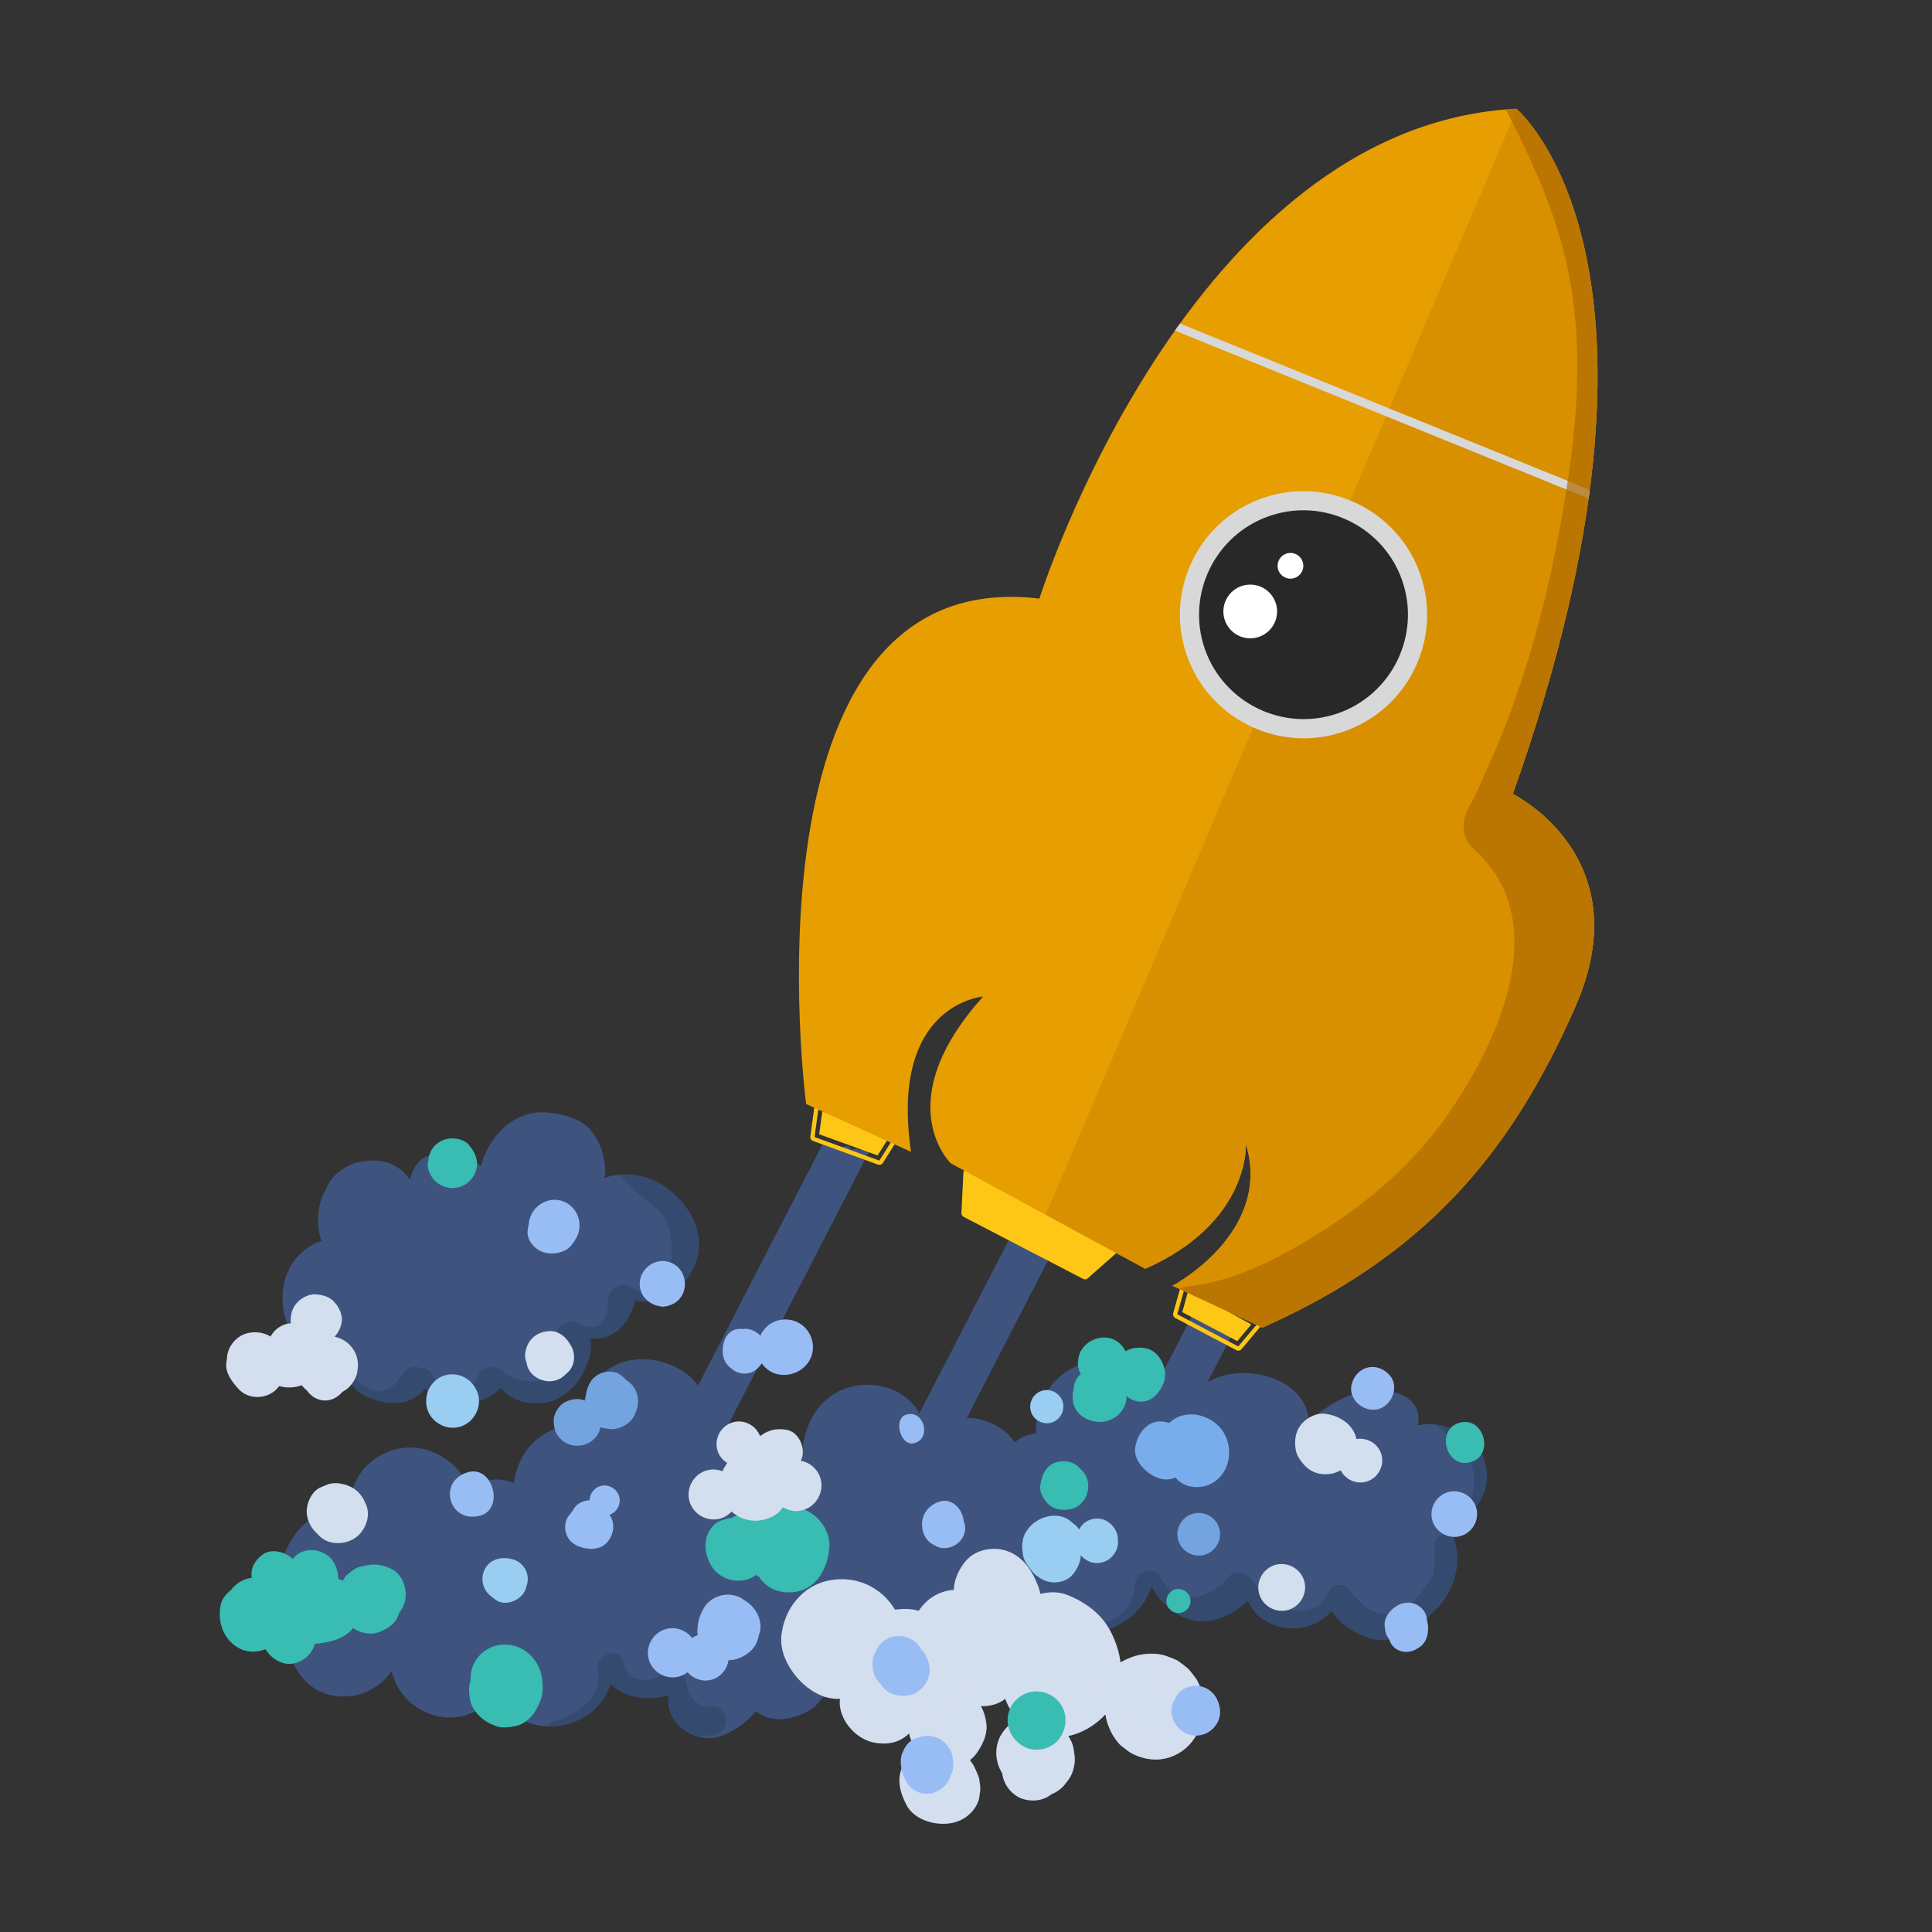 <svg xmlns="http://www.w3.org/2000/svg" xmlns:xlink="http://www.w3.org/1999/xlink" width="1280" height="1280" viewBox="0 0 1280 1280"><rect x="0" y="0" width="1280" height="1280" fill="#333333" stroke="none"/><g><g fill="#3E547F"><path d="M548.842 756.661l-143.597 278.239"/><path d="M546.357 755.373l4.967 2.563-143.56 278.259-4.967-2.563z"/></g><g fill="#3E547F"><path d="M573.331 761.7l-143.597 278.239"/><path d="M570.847 760.412l4.967 2.563-143.56 278.259-4.967-2.563z"/></g><g fill="#3E547F"><path d="M674.535 815.71l-95.878 185.775"/><path d="M672.059 814.424l4.967 2.563-95.853 185.789-4.967-2.563z"/></g><g fill="#3E547F"><path d="M695.064 827.592l-96.457 186.898"/><path d="M692.588 826.306l4.967 2.563-96.431 186.91-4.967-2.563z"/></g><g fill="#3E547F"><path d="M793.385 870.798l-55.466 107.473"/><path d="M790.916 869.514l4.967 2.563-55.453 107.483-4.967-2.563z"/></g><g fill="#3E547F"><path d="M813.914 882.68l-55.466 107.473"/><path d="M811.446 881.396l4.967 2.563-55.453 107.483-4.967-2.563z"/></g><defs><path id="a" d="M228.688 906.574c1.497 8.699 7.236 16.707 17.253 19.959.417.135.853.182 1.275.299 6.029 2.508 13.009 3.171 19.72 2.073 5.93-.969 10.823-4.396 14.737-8.833 2.944 3.585 6.931 6.379 11.703 7.782 2.323.683 4.708 1.031 7.109 1.128 11.358 2.294 24.236-1.389 31.323-9.695 3.878 4.936 9.386 8.521 16.353 9.651 5.807.942 9.148 1.057 15.012-.06 5.848-1.114 9.504-3.972 14.003-7.503 6.17-4.843 9.51-11.858 12.261-18.965 1.952-5.042 2.392-10.44 1.726-15.72 2.612.265 5.279.181 7.744-.302 11.061-2.165 16.83-11.071 20.816-20.723.56-1.355.94-2.726 1.26-4.101 1.319.27 2.626.504 3.887.668 12.483 1.623 23.254-5.953 30.433-15.428 16.331-21.557 5.132-46.614-14.672-60.519-11.974-8.407-27.425-10.418-40.163-5.907.502-2.282.686-4.585.471-6.809-.898-9.325-3.256-16.76-9.119-24.215-6.366-8.098-17.579-10.853-27.245-12.09-20.497-2.622-36.175 10.564-43.663 28.438-.918 2.19-1.631 4.569-2.242 7.014-.561-.375-1.036-.818-1.623-1.171-4.334-2.604-9.416-4.285-14.577-4.875-2.397-.901-4.863-1.62-7.441-1.962-13.936-1.846-20.96 6.017-23.292 16.672-.711-.867-1.439-1.712-2.224-2.494-6.392-7.664-16.025-10.926-25.781-9.839-7.527.381-15.054 3.248-21.259 9.094-2.81 2.648-4.961 6-6.516 9.668-5.89 10.304-6.684 23.519-2.959 34.339-1.947.614-3.737 1.346-5.269 2.172-16.051 8.666-22.564 25.572-20.034 43.012 2.006 13.83 11.855 26.499 23.307 34.017 5.235 3.436 11.442 5.002 17.686 5.225z"/></defs><use xlink:href="#a" overflow="visible" fill="#3E547F"/><clipPath id="b"><use xlink:href="#a" overflow="visible"/></clipPath><path opacity=".5" clip-path="url(#b)" fill="#2B4060" d="M466.032 801.134c-9.435-16.42-27.238-23.674-37.014-39.263-8.436-13.452-29.914-.938-21.301 12.473 7.303 11.371 17.275 18.353 27.646 26.717 16.652 13.43 12.261 68.149-16.937 51.78-8.53-4.781-17.45 3.025-15.701 12.02-1.074 11.996-6.577 16.465-16.506 13.406-9.096-7.624-21.873 1.86-16.393 12.714 12.125 24.014-22.996 30.917-36.503 17.413-5.556-5.555-14.921-2.734-17.121 4.567-9.556 14.824-19.376 14.408-29.462-1.246-1.168-3.663-4.633-5.379-7.961-5.368-3.537-1.549-8.315-.838-11.093 2.931-3.562 4.831-7.195 10.551-13.549 11.932-7.122 1.548-13.888-2.507-18.364-7.679-1.559-1.803-4.476-.733-5.243 1.195-2.884-2.421-7.487.428-5.499 4.317 10.742 21.001 45.68 29.458 57.938 13.388 13.863 12.568 34.677 13.41 46.59-1.742 27.357 14.321 64.577-1.775 63.984-30.757 12.846-1.173 24.265-10.616 28.542-23.51 21.417 3.396 37.688-13.564 46.239-35.71 4.545-11.767 4.042-28.553-2.292-39.578z"/><defs><path id="c" d="M967.556 949.776c-8.325-5.609-18.515-7.474-28.222-5.49 2.564-11.968-4.688-20.009-19.891-22.885-18.832-3.563-38.084 7.907-52.207 20.185-1.884-30.124-46.611-40.465-69.912-24.249.76-1.675 1.461-3.378 2.108-5.108 6.074-8.192 10.963-17.065 13.8-27.157.91-3.235-3.346-4.614-5.115-2.141l-.461.624.214-1.601c.276-2.015-2.603-3.657-4.209-2.436l-.342.251c-.574-.959-1.665-1.557-2.822-1.361l.573-1.078c1.476-3.003-2.536-5.586-4.451-3.277-1.066-.268-2.293.03-3.088 1.196-.345.505-.632 1.031-.968 1.538l-.374-.216c-1.966-1.138-4.976.769-4.101 3.14.321.868.667 1.725 1.007 2.585-.719 1.199-1.432 2.418-2.116 3.638-7.153 6.836-11.906 18.839-16.613 25.39-1.382 1.924.61 4.188 2.562 4.214-2.348 3.007-4.604 6.088-6.68 9.262-5.762-11.729-15.374-20.748-28.949-22.771-29.937-4.462-52.152 20.341-50.865 47.645-5.333.449-10.264 2.619-14.055 5.937-1.613-2.409-3.56-4.706-6.107-6.769-9.168-7.427-19.456-10.319-29.047-9.187 10.883-19.553 20.586-39.763 28.92-60.539 2.248-4.264 4.539-8.504 6.597-12.879.066-.14.067-.285.108-.427 5.453-8.034 10.486-16.315 14.128-25.484l.047-.08-.01-.005.286-.655c.185-.478.18-.911.101-1.317l.042-.065c.287-.475.374-.932.385-1.371 1.215-1.807 2.435-3.612 3.576-5.472 1.067-1.742-.782-3.152-2.276-3.686l-.926.069-.141-.528c7.036-1.548 3.969-5.873.5-5.72-.768.034-1.119.063-1.863.258 1.283-2.263-1.61-4.864-3.771-3.577-.951.566-1.872.934-2.892 1.333-.213-2.227-2.815-4.145-4.552-1.948-2.784 3.518-5.471 6.91-7.251 11.066-.372.871-.26 1.755.083 2.506-1.605 2.843-3.188 5.69-4.886 8.454-1.89 2.684-3.76 5.379-5.497 8.182-.846 1.366-.411 2.568.489 3.299-3.187 5.01-6.343 10.039-9.007 15.368-.417.835-.311 1.717.048 2.477l-.227.463c-.275.628-.298 1.262-.177 1.848-.298.52-.573 1.061-.875 1.577-5.371 6.593-9.929 13.804-14.612 21.006-.583.896-.463 1.845-.011 2.628-.929 1.631-1.949 3.188-2.81 4.875-.179.35-.262.71-.281 1.067-.945 1.934-1.861 3.879-2.782 5.82-.26.214-.486.496-.658.855-5.129 10.753-11.296 20.912-15.95 31.86-6.652-19.177-30.326-27.781-49.668-21.416-20.733 6.821-29.946 26.839-30.167 47.456-.022 2.042.073 4.11.248 6.183-2.223.067-4.399.401-6.533.902-.537-1.683-1.118-3.323-1.759-4.831-8.318-19.555-30.13-24.773-48.449-18.609l.42-.92c3.986-7.162 7.606-14.488 11.01-21.919 3.614-6.524 7.204-13.061 10.623-19.69.822-.222 1.565-.76 1.912-1.782l2.16-6.363c.171-.504.133-.964.018-1.395l.785-1.127c.717-1.065.452-2.194-.231-3.023 10.887-17.119 19.333-35.614 29.7-53.06.634-1.066 1.288-2.116 1.934-3.172 10.698-13.603 19.331-28.787 23.063-45.549.12-.537.062-1.005-.066-1.437 4.257-6.735 8.067-13.687 10.328-21.553.077-.269.045-.505.043-.75l.358.044c2.101.049 2.992-1.749 2.642-3.338 1.045-1.684.359-4.399-2.175-4.294-1.195.049-2.366.245-3.504.36-.04-2.192-3.176-3.085-4.867-1.693l-.191.178c-.613-.19-1.192-.46-1.824-.605-.718-.164-1.404-.009-1.99.315l-.275.047c-.386-2.166-3.813-2.932-5.218-.807-.83 1.255-1.584 2.554-2.373 3.833-.795.091-1.565.446-2.068 1.21-2.611 3.961-4.475 7.885-6.285 12.183l-.076.122.018.008-.294.652c-.634 1.529.203 2.665 1.409 3.133-.451.321-.772.789-.957 1.315-.553.186-1.068.497-1.434 1.015-2.145 3.038-3.96 6.16-5.648 9.327-.468.218-.898.567-1.194 1.178-4.51 9.321-8.76 18.739-13.802 27.792-.504.905-.438 1.757-.081 2.462-.687 1.089-1.376 2.176-2.08 3.254-.327.221-.653.46-.899.886l-2.439 4.215-1.96 2.933c-.421.217-.818.525-1.121 1.076-.591 1.073-1.146 2.164-1.722 3.245-3.426 5.218-6.732 10.509-9.501 16.143-.584 1.19-.187 2.463.597 3.32-.183.163-.373.299-.537.522-3.663 4.994-7.154 10.019-10.382 15.307-1.057 1.731.076 3.489 1.618 4.007-3.48 7.129-7.084 14.095-11.399 20.784-.531.892-.475 1.723-.14 2.417-.426-.054-.86.015-1.286.168-.869-.025-1.752.324-2.355 1.317-3.324 5.478-6.427 11.076-9.514 16.683-11.5-18.329-41.677-25.094-59.763-12.829-12.489 8.47-18.917 22.098-20.537 36.518-16.423.861-32.26 9.768-38.891 25.541-1.771 4.214-3.054 8.86-3.853 13.684-11.907-5.115-26.871-1.476-31.914 9.294 1.115-5.093.41-10.8-2.608-14.872-10.945-14.771-30.404-22.162-48.113-15.363-16.943 6.504-24.843 20.289-26.429 35.673-10.235.529-21.049 5.04-28.778 11.65-17.629 15.079-24.056 46.574-15.592 69.447 1.681 12.041 5.825 23.916 13.515 33.297 15.559 18.978 46.059 15.162 58.835-4.514 3.259 12.601 11.515 23.405 25.961 28.602 16.877 6.071 32.18-.809 44.04-12.358 8.992 15.446 26.56 24.265 46.614 18.863 15.139-4.078 24.314-14.181 28.562-26.457 10.125 9.506 25.4 11.461 38.402 7.314-.127.978-.223 1.933-.253 2.822-.598 17.879 20.005 30.172 36.017 23.947 8.637-3.358 16.136-8.952 21.951-15.977 1.972 1.312 4.162 2.464 6.592 3.477 8.978 3.738 19.827.731 27.951-3.513 3.754-1.961 6.996-5.27 9.609-9.098.992.166 2.043-.179 2.682-1.336 3-5.441 4.364-12.394 4.205-19.466.535-8.01-.809-15.452-4.404-23.169-2.799-6.006-7.256-10.165-12.42-12.754.436-.993.822-2.002 1.183-3.018 7.574-1.508 13.975-5.277 19.101-10.324.766 6.497 2.763 12.905 5.503 18.167 9.799 18.825 33.928 20.259 50.834 11.823 7.874-3.929 13.744-11.32 17.403-19.867 3.337.409 6.806.151 10.364-1.145 7.44-2.711 13.928-7.419 17.41-14.778 1.41-2.98 2.912-6.591 3.715-10.171 3.637-.494 7.222-1.39 10.646-2.535-.551 16.901 7.083 32.432 21.579 41.593 18.375 11.612 42.969 5.235 58.379-8.214 5.434-4.743 9.471-11.25 11.945-18.343 4.2 7.758 10.548 14.478 17.451 18.445 16.158 9.288 34.046 3.003 46.416-9.401.148.354.251.734.406 1.083 8.059 18.108 33.716 22.72 48.924 11.363 2.241-1.673 4.266-3.417 6.113-5.255 5.06 7.499 12.894 13.151 21.653 16.715 17.094 6.956 33.385-1.768 44.006-14.755 1.601-1.322 3.152-2.754 4.636-4.328 12.532-13.289 17.293-35.049 8.291-50.983 2.496-1.519 4.965-3.212 7.447-5.209 2.734-2.2 5.09-4.84 7.078-7.754 7.939-8.247 11.943-19.294 8.478-32.205-2.572-9.577-8.678-15.692-16.288-19.123zm-553.293 69.086l-.061.179c-.879 1.525-1.745 2.936-2.598 4.329-.47.125-.935.263-1.399.413-.032-.339-.042-.676-.084-1.016.099-1.351.061-2.695-.047-4.033 2.691-1.185 5.084-2.954 7.176-5.144-1 1.756-1.976 3.522-2.987 5.272zm27.067-2.336c1.15-2.803 2.363-5.57 3.581-8.336.438 1.577.971 3.115 1.579 4.632-1.817 1.096-3.557 2.301-5.16 3.704z"/></defs><use xlink:href="#c" overflow="visible" fill="#3E547F"/><clipPath id="d"><use xlink:href="#c" overflow="visible"/></clipPath><g opacity=".5" clip-path="url(#d)" fill="#2B4060"><path d="M966.796 927.397c-10.728-6.985-23.619 9.573-13.686 17.894 10.344 8.666 19.397 16.695 23.194 30.001 1.692 13.741-2.887 27.655-16.239 35.254-2.393 1.362-3.186 3.632-3.009 5.986-3.982.782-7.23 3.788-6.76 9.116.527 5.951.282 11.838-.634 17.354-12.888 22.341-33.492 40.467-54.906 10.951-3.165-4.362-11.34-6.14-14.045.036-8.216 18.757-26.74 14.513-41.276 6.343-3.772-4.493-7.241-9.237-10.377-13.826-3.19-4.667-10.785-6.93-14.968-1.891-7.976 9.606-20.492 15.809-31.589 13.651-5.253-2.21-9.623-6.617-13.333-13.079-4.743-8.259-16.813-4.319-17.3 4.615-.72 13.212-7.908 20.976-20.023 25.775-1.979.784-2.422 3.799-.017 4.427 11.976 3.127 22.378-3.697 29.742-12.97 10.441 11.781 25.868 19.399 40.852 14.315 7.582-.322 14.848-3.183 20.405-9.172.993.838 2.03 1.642 3.089 2.423 15.286 18.184 35.703 32.419 60.356 26.751 12.89-2.964 8.432-20.426-3.211-20.812 1.142-.745 2.257-1.552 3.333-2.445 16.898 21.141 42.032 28.837 66.242 12.682 13.328-8.894 20.425-21.793 22.68-35.803 6.15-10.873 9.559-22.899 8.29-33.74-.445-3.802-2.324-6.798-4.829-8.797 2.846-3.226 5.145-6.927 6.977-10.879 4.116-6.886 7.003-14.489 7.988-23.534 2.237-20.535-10.441-39.879-26.946-50.626zM793.472 1097.278c-7.805-7.426-18.398 1.949-14.206 11.018 7.474 16.167 8.515 27.507-9.209 36.57-14.483 7.406-32.638 2.789-36.511-13.848-1.638-7.036-11.295-6.292-13.361-.051-4.018 12.141-15.552 10.895-24.602 8.244-.566-.166-.859.518-.529.914 8.713 10.472 20.799 12.867 29.551 6.905 24.657 47.329 114.119-6.693 68.867-49.752zM663.159 1118.563c-2.986-1.963-5.679-2.298-9.165-1.578-1.214.251-3.488 1.214-4.152.692-7.428-5.835-16.529 3.074-10.368 10.458 1.454 1.745 3.012 3.6 2.922 5.955.052-1.362-1.023-.196-2.499.126-5.557 1.209-11.799-1.198-15.794-4.893-.863-.798-1.978.205-1.54 1.195 3.895 8.822 13.18 16.162 23.288 13.99 6.988-1.502 9.644-6.119 9.741-11.408 2.592-.336 5.169-1.069 7.599-2.267 5.087-2.51 4.105-9.55-.032-12.27zM472.063 1130.468c-11.687.609-15.433-6.278-17.485-16.341-1.153-5.655-8.968-9.112-13.806-5.68-8.758 6.213-25.07 7.463-27.472-6.453-1.613-11.38-19.087-6.728-17.325 4.622 4.02 18.747-15.269 30.016-30.723 34.416-2.376.676-2.68 4.533-.019 5.059 19.165 3.79 36.451-4.818 44.202-19.775 8.732 5.165 20.21 6.255 30.371 3.251 5.984 13.981 17.496 23.871 34.601 19.367 10.079-2.654 8.414-19.027-2.344-18.466z"/></g><path fill="#98BDF4" d="M375.656 797.142c-10.959-6.343-24.328 1.509-25.294 13.662-.322 1.431-.587 2.899-.792 4.445-.859 6.472 5.116 13.028 10.997 14.551 5.138 1.33 9.199.726 14.072-1.536 2.388-1.108 4.834-4.102 6.11-6.269l.238-.566c5.519-7.8 3.132-19.388-5.331-24.287z"/><path fill="#D3DEEF" d="M233.225 985.514c-1.513-.83-3.922-1.929-5.909-2.207-3.25-.881-6.503-.892-9.762-.034-1.752.702-3.494 1.43-5.224 2.184-5.698 2.473-9.097 9.951-9.142 15.794-.04 5.191 2.652 11.161 6.954 14.784.337.41.672.829 1.018 1.186 5.97 6.158 15.418 6.441 22.642 2.635 7.319-3.856 12.132-14.308 8.979-22.332-2.015-5.128-4.585-9.285-9.556-12.01z"/><g fill="#39BCB2"><path d="M340.318 1090.276c-9.891-2.457-20.363 1.521-25.543 10.47-2.177 3.762-3.173 8.082-2.976 12.38-1.435 4.098-1.17 8.684-.403 12.856 1.005 5.462 4.375 9.569 8.485 12.914 2.979 2.239 4.188 2.911 8.589 4.649 3.877 1.532 8.726.859 12.636.113 9.053-1.728 14.361-9.795 17.235-17.742 1.858-5.136 1.307-11.391.231-16.581-1.864-9.004-9.39-16.857-18.254-19.059zM319.981 1138.981l-.099-.084c-.51-.383-1.058-.799-1.698-1.288l1.797 1.372zM319.981 1138.981c.69.558 1.394 1.1 2.118 1.617l-2.118-1.617z"/></g><path fill="#39BCB2" d="M522.192 997.994c-7.932.225-14.768 3.566-19.798 8.727-.435-.3-.82-.642-1.291-.909-5.208-2.96-11.643-3.009-16.872-.052-2.606.245-5.163 1.041-7.65 2.112-4.442 1.914-7.864 7.321-8.745 11.978-1.154 6.102.139 11.336 3.012 16.782 5.404 10.245 19.815 13.915 29.398 7.322.244-.168.454-.382.694-.558.646.498 1.32.947 2.024 1.361 4.361 7.107 12.57 10.704 21.272 10.207 15.933-.909 23.885-14.714 25.196-29.189 1.367-15.087-12.664-28.194-27.24-27.781zM718.955 976.934c-.952-1.627-2.219-3.035-3.674-4.207-.19-.214-.319-.443-.53-.652-3.75-3.711-8.546-4.514-13.552-3.606-8.035 1.457-11.119 8.982-12.016 16.007-.529 4.135 2.154 8.632 4.752 11.451 3.969 4.305 10.225 5.096 15.619 3.858 9.898-2.274 14.363-14.364 9.401-22.851zM778.698 1053.003c-4.214 1.124-6.792 5.578-5.667 9.792 1.124 4.214 5.578 6.792 9.792 5.668 4.214-1.124 6.792-5.578 5.668-9.792-1.124-4.214-5.578-6.792-9.793-5.668z"/><path fill="#D3DEEF" d="M845.16 1036.712c-8.178 2.182-13.182 10.827-11 19.005s10.827 13.182 19.005 11c8.178-2.182 13.182-10.827 11-19.005-2.182-8.178-10.827-13.182-19.005-11z"/><path fill="#98BDF4" d="M908.684 918.888l.608 2.279-.608-2.279zM919.437 909.848l-.457-.396c-8.069-6.993-19.445-3.958-22.958 6.125l-.199.571c-3.605 10.347 7.46 20.049 17.296 17.425 9.836-2.624 14.598-16.549 6.318-23.725zM959.599 988.507c-7.971 2.126-12.849 10.553-10.722 18.524 2.127 7.971 10.553 12.848 18.524 10.722 7.971-2.126 12.848-10.553 10.722-18.524-2.127-7.972-10.553-12.849-18.524-10.722zM942 1068.944l-.457-.396c-7.838-6.794-18.888-3.846-22.301 5.949l-.199.571c-3.505 10.06 7.253 19.492 16.815 16.941 9.562-2.55 14.192-16.088 6.142-23.065zM749.067 897.663c-6.954 1.855-4.827 9.831 2.128 7.976 2.318-.618.191-8.595-2.128-7.976z"/><path fill="#99CEF2" d="M314.954 919.629l-.35-.576c-4.004-6.594-11.86-9.979-19.388-7.97-7.528 2.008-12.654 8.857-12.841 16.568l-.017.674c-.279 11.409 11.154 19.942 22.006 17.047 10.851-2.895 16.515-15.989 10.59-25.743z"/><path fill="#D3DEEF" d="M530.628 967.742c.311-.683.595-1.382.797-2.112 1.988-7.207-2.406-17.062-10.446-18.366-5.261-.853-9.292-.422-13.956 1.97-1.142.586-2.317 1.387-3.442 2.278-2.641-7.057-10.377-11.245-17.783-9.27-7.868 2.099-12.682 10.416-10.583 18.284 1.006 3.772 3.463 6.812 6.594 8.755-1.277 1.763-2.323 3.566-3.182 5.448-3.16-1.226-6.687-1.55-10.152-.625-8.729 2.329-14.07 11.555-11.741 20.284 2.329 8.729 11.556 14.069 20.285 11.74 3.037-.81 5.627-2.492 7.663-4.661 4.273 3.772 9.797 6.011 15.515 6.055 5.829.045 13.277-2.313 17.088-7.04l.169-.209c.447-.554.813-1.11 1.228-1.663 3.812 2.302 8.491 3.16 13.052 1.943 8.903-2.375 14.35-11.786 11.975-20.689-1.694-6.342-6.975-10.866-13.081-12.122z"/><path fill="#98BDF4" d="M310.397 975.293c-20.863 5.566-13.163 34.432 7.701 28.866 16.227-4.329 8.527-33.195-7.701-28.866z"/><path fill="#39BCB2" d="M311.236 759.234l-.324-.41c-3.396-4.285-10.504-5.44-15.468-4.116-2.802.757-5.227 2.161-7.276 4.213-3.22 3.254-4.092 6.826-4.662 11.189l-.076.575c-.535 4.09 2.035 8.956 4.829 11.722 4.087 4.045 10.134 5.659 15.693 4.176s9.999-5.895 11.527-11.438c1.695-6.137-.501-11.189-4.243-15.911z"/><path fill="#78ACEA" d="M810.911 949.392c-7.102-12.146-25.495-17.07-36.174-6.671-1.384-.397-2.832-.698-4.338-.883-10.435-1.276-17.178 8.611-18.328 17.479-1.179 9.088 8.401 17.977 16.344 20.24 3.853 1.097 7.06.677 10.534-.624.184.232.326.497.518.722 5.834 6.818 17.223 7.041 24.367 2.585 10.928-6.815 13.395-22.045 7.077-32.848z"/><path fill="#98BDF4" d="M779.64 956.416l.144.54-.144-.54zM493.865 1060.612c-2.084-1.615-4.439-2.836-6.736-3.47-7.933-2.188-17.064 1.322-21.071 8.637-1.642 2.996-2.971 6.056-3.514 9.414-.462 2.85-.651 5.509-.341 8.109-1.324.481-2.57 1.099-3.692 1.886-3.911-5.075-10.675-7.666-17.17-5.933-8.592 2.292-13.85 11.375-11.557 19.968 2.292 8.592 11.375 13.85 19.968 11.557 2.154-.575 4.098-1.577 5.767-2.891 3.785 4.388 9.882 6.583 15.774 5.011 6.167-1.645 10.519-6.966 11.356-12.991 5.601.043 10.758-2.483 14.802-6.222 3.346-3.094 4.71-6.962 5.454-11.091l-.089.639.104-.284c3.074-8.467-1.75-17.763-9.055-22.339z"/><path fill="#D3DEEF" d="M898.661 953.423c-.065-.311-.103-.636-.182-.937-2.489-9.543-12.08-15.052-21.26-15.88-4.909-.443-10.474 2.266-13.845 5.673-5.005 5.057-6.072 11.586-4.905 18.332.654 3.782 3.104 7.122 5.555 9.92 4.89 5.582 12.258 7.276 19.298 5.563 1.354-.329 2.594-.831 3.759-1.432.449-.158.798-.319 1.172-.478 3.038 5.969 10.051 9.314 16.735 7.531 7.661-2.044 12.348-10.142 10.304-17.802-1.94-7.27-9.333-11.789-16.631-10.49z"/><path fill="#39BCB2" d="M967.144 942.554c-16.227 4.329-9.236 30.536 6.992 26.208 16.226-4.33 9.235-30.537-6.992-26.208z"/><path fill="#98BDF4" d="M529.5 876.606c-5.642-3.266-12.763-3.251-18.395.042-5.444 3.184-8.988 9.38-9.045 15.68-.102.564-.188 1.12-.249 1.656-.668 5.811 3.647 11.54 8.284 14.442 4.34 2.717 10.129 3.098 14.961 1.662 6.23-1.852 11.166-6.471 12.917-12.816 2.184-7.922-1.37-16.555-8.473-20.666zM442.887 836.005c-11.037-3.045-21.518 7.396-18.573 18.435 1.18 4.423 4.09 7.42 7.863 9.398-.087-.006-.096.029.12.182v-.11l.392.166c.723.354 1.42.742 2.201 1.023.552.199-.006-.102-.76-.46 1.296.46 2.657.818 4.133 1.013 2.41.319 6.225-.896 8.249-2.079 11.288-6.602 8.961-24.095-3.625-27.568zM600.678 937.137c-9.273 2.474-4.206 21.465 5.066 18.991 11.591-3.092 6.524-22.083-5.066-18.991z"/><path fill="#99CEF2" d="M690.69 921.306c-5.797 1.547-9.344 7.675-7.798 13.472 1.547 5.797 7.675 9.344 13.472 7.798 5.798-1.547 9.344-7.675 7.798-13.472-1.547-5.798-7.675-9.345-13.472-7.798z"/><path fill="#D3DEEF" d="M378.583 892.05c-2.934-5.54-7.957-10.576-14.841-10.161-9.083.548-15.088 6.608-15.86 15.599-.165 1.918.435 3.443.714 5.185l-.54-4.225c.285 2.423.581 4.01 1.168 5.727l-.275-.661.059.27c2.114 9.657 14.322 14.342 22.561 9.281 1.382-.849 2.597-1.895 3.695-3.043 5.436-4.145 6.453-12.054 3.319-17.972z"/><path fill="#98BDF4" d="M410.249 991.6c-1.409-5.28-6.99-8.51-12.269-7.102-4.34 1.158-7.247 5.141-7.38 9.453-4.772.203-9.288 2.599-11.231 7.139-.893 1.092-1.856 2.124-2.699 3.274-2.205 3.008-2.726 7.465-1.783 11 .983 3.686 3.381 6.495 6.485 8.179l-.075-.02.133.058c.7.375 1.434.69 2.198.946 1.946.801 3.961 1.381 6.111 1.449-3.578-.478-3.185-.416 1.179.183 1.559.166 3.103-.245 4.642-.5 6.329-1.046 10.547-7.858 10.707-13.814l.01-.371c.076-2.824-.87-5.545-2.413-7.878 4.836-1.71 7.726-6.968 6.385-11.996zM638.433 1007.437c-.861-7.91-8.06-15.596-16.619-12.402-5.16 1.925-9.272 5.78-10.535 11.354-1.528 6.741 1.261 14.507 7.893 17.428l.235.093c2.638 1.804 6.084 2.17 9.263 1.391.261-.053.503-.049.772-.12l.567-.236c.21-.076.407-.167.612-.254 4.032-1.508 7.232-4.818 8.387-9.001.781-2.837.432-5.679-.575-8.253z"/><path fill="#73A4E0" d="M790.545 1002.799c-7.454 1.989-12.014 9.868-10.026 17.321s9.867 12.014 17.321 10.026c7.454-1.989 12.014-9.868 10.026-17.321-1.988-7.454-9.867-12.015-17.321-10.026z"/><path fill="#D3DEEF" d="M234.573 894.785c-2.776-4.747-7.537-8.052-12.851-9.175 2.134-2.417 3.796-5.326 4.407-8.458.999-3.607-.038-7.577-1.955-10.835.111.113.108.057-.141-.363-.755-1.285-1.739-2.431-2.741-3.535-3.046-3.359-7.528-4.477-11.833-4.886-4.333-.411-9.203 2.019-12.164 5.011-3.817 3.857-5.157 8.968-4.566 14.161-1.049.087-2.071.225-2.997.472-4.497 1.2-8.257 4.258-10.496 8.314l-.004.009c-5.853-3.594-14.027-3.774-19.773-.415-4.178 2.444-7.283 6.504-8.569 11.168-.429 1.555-.568 3.035-.576 4.488-.122.639-.267 1.241-.358 1.937-.91 6.957 3.941 13.094 8.319 17.807 6.505 7.003 18.447 6.562 24.955-.106.645-.661 1.252-1.359 1.829-2.078 1.722.523 3.577.836 5.558.922 3.212.14 6.309-.42 9.252-1.422.996 1.228 2.163 2.39 3.47 3.412.572.798 1.209 1.6 1.983 2.439l.026-.062c1.63 1.71 3.72 3.025 6.343 3.748 6.101 1.683 11.454-.812 15.253-5.291l.321-.138c4.295-2.041 8.366-7.509 9.277-12.133 1.04-5.278.821-10.219-1.969-14.991z"/><path fill="#39BCB2" d="M259.096 1039.333c-5.601-2.647-10.259-3.398-16.384-2.257-.459.086-.884.262-1.328.384-.633.105-1.26.207-1.935.342-4.005.803-6.11 2.865-9.183 5.259-1.221.951-2.284 2.549-3.145 4.236-.974-.47-1.972-.901-2.997-1.259-.191-6.757-2.904-13.459-9.094-16.774-6.484-3.472-14.521-3.184-19.912 2.262-.426.43-.771.874-1.124 1.316-5.123-4.86-14.159-7.157-19.972-2.908-5.057 3.696-8.296 9.083-7.239 15.382-5.766.758-10.686 3.913-13.938 8.326-3.328 2.502-6.002 6.063-6.684 9.809-1.261 6.922-.5 13.338 2.971 19.545 1.99 3.561 4.96 6.382 8.406 8.498 5.758 3.535 12.357 3.417 18.383 1.193 2.662 4.233 6.315 7.378 11.169 8.983 8.836 2.923 19.383-3.588 21.436-12.574 8.635-.706 17.892-2.651 24.254-9.04.449-.45.757-.944 1.145-1.414 4.874 3.427 12.057 4.779 17.319 2.616 4.81-1.977 9.796-4.601 12.058-9.67.467-1.047.802-2.052 1.141-3.061 1.699-2.11 2.993-4.541 3.704-7.118 2.186-7.929-1.21-18.371-9.051-22.076zM758.712 893.169c-4.842-.775-9.268-.203-12.948 2.064-.697-1.283-1.512-2.526-2.495-3.684-9.403-11.083-28.231-3.831-28.989 9.906-.514 2.969.288 6.18 1.72 8.942-.192.174-.397.284-.587.476-2.145 2.168-4.097 5.841-3.973 9.073-.841 2.66-1.004 5.47-.51 8.853 1.235 8.457 10.111 13.399 17.994 13.264 7.812-.134 14.771-5.12 16.879-12.756.409-1.481.548-2.986.549-4.482 4.987 4.814 13.327 5.32 18.862.037 3.935-3.756 6.881-9.076 6.712-14.662-.22-7.283-5.423-15.783-13.214-17.031z"/><path fill="#98BDF4" d="M491.757 880.554c-4.891-.778-9.745 1.953-11.759 7.386-1.655 4.465-1.793 10.072.536 14.313.697 1.269 2.09 2.916 3.509 3.966 2.385 2.396 5.838 3.811 9.138 3.837 4.947.038 8.565-2.595 11.301-6.458 2.55-3.599 3.497-8.577 2.464-12.842-1.554-6.42-8.575-11.42-15.189-10.202z"/><path fill="#99CEF2" d="M339.837 1033.128c-6.886-1.976-14.515-.673-18.387 6.018-2.517 4.348-2.39 9.648.023 13.997 1.697 3.058 4.107 4.648 6.832 6.696 6.092 4.578 15.602.903 19.069-5.087.738-1.275 1.189-2.701 1.474-4.169.117-.329.263-.631.36-.981 1.957-7.099-2.363-14.463-9.371-16.474z"/><path fill="#73A4E0" d="M420.485 919.946c-1.288-2.203-3.177-4.023-5.345-5.448-1.245-1.292-2.594-2.529-4.2-3.714-2.98-2.199-7.803-2.404-11.226-1.49-5.211 1.39-8.834 5.348-10.455 10.373-.89 2.76-1.327 5.506-1.721 8.361-.467-.181-.879-.454-1.375-.582-4.269-1.101-7.844-.412-11.81 1.499-4.275 2.06-8.044 8.433-7.503 13.212.365 3.226.394 5.095 2.072 7.962 2.004 3.428 5.313 6.093 9.151 7.152 4.321 1.192 9.404.489 13.154-2.006 3.49-2.323 5.88-5.668 6.589-9.713 1.349.478 2.733.809 4.15.902 1.105.236 2.2.394 3.227.402 6.112.047 13.591-4.16 15.587-10.402 2.657-5.107 2.722-11.349-.295-16.508z"/><path fill="#99CEF2" d="M730.684 1006.639c-4.515-1.432-10.417-.004-13.623 3.614-.895 1.009-1.581 2.018-2.166 3.042-.667-1.051-1.425-2.018-2.348-2.833l-1.135-.867c-1.324-1.13-2.742-2.39-4.108-3.181-7.73-4.474-18.071-1.781-24.233 4.249-2.17 2.124-4.603 5.806-5.255 8.861-1.001 4.687-.681 5.823-.064 10.561.446 3.418 2.608 6.545 4.801 9.274.708 1.016 1.425 2.027 2.35 2.941 1.409 1.394 2.191 1.899 2.989 2.361 6.16 5.305 17.283 4.973 22.602-1.25 3.478-4.069 5.333-8.413 5.559-13.027 2.566 3.101 6.379 5.16 10.604 5.192 7.647.059 13.958-6.242 14.074-13.842.011-.741-.028-1.675-.115-2.551-.298-5.457-4.427-10.798-9.932-12.544z"/><path fill="#98BDF4" d="M941.837 1065.457c-4.244-4.201-10.44-4.681-15.591-1.971-4.817 2.534-9.579 8.072-8.853 13.932.35 2.825.589 5.364 2.361 7.763l.514.643c1.098 3.847 3.774 6.992 8.299 8.241 3.404.939 7.353.15 10.42-1.848 5.858-3.01 8.277-9.836 6.382-16.074.347-3.951-.517-7.703-3.532-10.686z"/><defs><path id="e" d="M791.804 1111.315c-4.946-6.416-4.078-5.419-10.612-10.403-2.011-1.535-6.797-3.103-7.845-3.514-7.061-2.77-16.706-2.134-23.682.555-2.638 1.016-5.071 2.102-7.289 3.418-.82-6.584-2.913-13.12-6.14-19.686-5.947-12.098-16.598-19.898-28.697-24.853-5.659-2.318-12.076-2.4-18.193-.851-.396-1.686-.856-3.332-1.432-4.864-4.056-10.786-10.79-21.001-22.672-24.131-8.548-2.252-19.229.02-25.18 6.935-4.458 5.18-7.988 12.31-8.118 19.409-9.791.66-18.223 6.013-23.253 13.895-5.046-1.577-10.455-1.454-15.755-.783-8.955-15.016-25.695-22.665-43.084-19.469-18.316 3.367-30.502 19.175-32.198 37.039-1.653 17.407 15.24 37.85 32.121 41.029 2.329.439 4.576.573 6.772.554-.172 1.065-.286 2.159-.216 3.327.725 12.043 11.406 23.693 23.337 25.708 6.446 1.089 12.856.637 18.561-2.951 1.423-.895 2.803-1.979 4.091-3.194.719 3.917 2.607 7.507 5.08 10.701-5.02 3.397-9.079 8.574-10.668 14.331-2.045 7.414-.234 13.742 2.848 20.386l.249.424c3.922 9.557 15.577 14.282 25.846 13.978 4.657-.138 8.486-1.048 12.566-3.342 4.851-2.728 9.666-8.443 10.533-14.048.943-6.104.98-5.93-.031-12.226-.403-2.512-1.875-4.926-2.843-7.176-.816-1.898-1.969-3.688-3.257-5.381 1.871-1.556 3.575-3.331 4.934-5.365 3.384-5.066 6.542-11.578 5.958-17.87-.442-4.757-1.645-8.924-3.735-12.56 5.816.226 11.653-1.306 16.159-4.781 1.984 5.167 4.819 9.857 8.376 13.762-4.419 1.974-8.299 5.269-11.002 9.938-4.728 8.17-4.039 18.027.698 25.59.125 1.052.329 2.088.625 3.11v.002c1.467 5.066 4.889 9.64 9.362 12.229 6.604 3.823 16.427 3.651 22.5-1.455l1.042-.457c2.787-1.238 5.592-3.168 7.463-5.519 3.167-3.981 4.822-5.859 6.185-10.922 1.377-5.113.887-8.348 0-13.526-.472-2.754-1.737-5.579-3.459-8.202l.084-.013c8.806-1.739 17.963-7.083 24.418-14.183l.28.537c.346 2.339.891 4.556 1.609 6.389 2.086 5.33 3.739 8.374 7.595 12.763.264.284.545.549.843.796l.969.74 4.407 3.367c.829.589 1.672 1.108 2.588 1.55 9.942 4.798 20.472 5.138 30.28-.441 13.661-7.772 19.842-26.075 15.305-40.836-.987-3.198-2.221-6.733-4.323-9.46z"/></defs><use xlink:href="#e" overflow="visible" fill="#D3DEEF"/><clipPath id="f"><use xlink:href="#e" overflow="visible"/></clipPath><g opacity=".5" clip-path="url(#f)" fill="#D3DEEF"><path d="M748.672 1097.852c-.593-.214-.496-.059 0 0zM754.245 1095.857c-1.049.503-2.091 1.025-3.175 1.444-.54.209-1.094.365-1.655.506-.281.071-.536.069-.742.045.184.066.353.122.702.287-1.747-.831-4.479.125-4.282 2.445.016.191.11.294.14.47-1.176.4-2.359.701-3.525 1.204-.53.229-.221.997.271 1.017 1.612.069 3.168.237 4.717.414 1.345 1.055 3.389 1.256 5.765.931 14.663 3.101 25.985 11.297 32.975 22.724 1.145 4.735 1.055 9.339-.824 13.04-2.529 4.978-7.618 8.115-13.073 9.88-1.663-.833-3.553-1.233-5.54-.894-18.784 3.209-25.687-10.145-32.442-25.174-3.862-8.593-16.517-3.76-16.789 4.479-.135 4.093-6.384 20.208-13.337 10.636-7.103-9.777-22.899-1.182-16.523 9.674 3.253 5.539 12.654 32.87-3.848 29.325-3.534-.759-12.584-6.853-18.245-12.758.536-1.119.943-2.342 1.034-3.765.494-7.663-4.439-15.346-7.925-21.983-.851-1.619-1.748-3.301-2.725-4.949 2.236-.958 4.447-2.204 6.585-3.884 8.239-6.47-2.832-20.773-11.283-14.548-4.966 3.658-7.557 1.436-11.359-2.825-7.365-8.255-20.258 2.402-14.977 11.617 2.095 3.656 3.576 6.897 3.733 11.102.013.373.048.589.087.748-.115.039-.264.126-.501.367-.54.549-1.664 1.049-2.423 1.307-9.334 3.176-15.567-11.399-18.333-17.738-.676-1.548-3.043-.698-3.052.814-.086 13.633 11.425 28.026 25.323 29.791 4.686.595 9.149-1.402 12.378-4.672 1.701 7.279 2.941 14.348 2.63 22.29-.271 6.944 10.111 7.488 11.428 1.574.55.056 1.084.038 1.631-.003 5.157 11.283 21.96 24.559 28.063 25.959 23.889 5.484 29.372-17.542 26.21-37.179 3.903-.829 5.243-2.065 11.763-5.548l.007.025c4.85 18.178 29.052 23.606 45.363 21.633 10.061-1.217 18.862-4.892 26.061-10.776 3.022 4.703 11.635 4.219 13.686-2.141 2.527-7.831 2.802-15.513 1.504-22.73 3.708-26.757-36.775-66.302-55.478-44.181z"/></g><path fill="#98BDF4" d="M613.558 1097.037c-.796-1.75-1.98-2.974-3.204-4.179-2.114-3.967-5.679-7.05-10.344-8.337-4.392-1.212-9.182-.577-13.115 1.723-4.179 2.444-6.053 5.876-7.812 10.179-2.036 4.98-1.053 11.417 1.614 15.979 1.012 1.73 2.058 2.738 3.125 3.791 4.612 7.633 16.149 9.297 23.407 5.053 3.959-2.315 6.901-6.162 8.119-10.58 1.363-4.938.258-9.123-1.79-13.629z"/><path fill="#39BCB2" d="M703.355 1130.085c-4.314-7.377-13.277-11.053-21.531-8.851-6.545 1.746-11.773 6.941-13.573 13.467-2.357 8.543 1.557 17.118 8.902 21.716l.468.293c8.441 5.284 20.801 1.922 25.514-6.806l.264-.488c3.283-6.079 3.497-13.276-.044-19.331z"/><path fill="#98BDF4" d="M806.226 1125.633c-1.928-3.985-5.683-7.015-9.928-8.201-6.204-1.734-14.482.955-17.36 7.116-.126.27-.224.54-.34.81l-.233.346c-6.577 10.362 2.059 24.103 13.815 24.195 5.753.044 11.204-3.072 14.083-8.047 3.052-5.273 2.525-10.925-.037-16.219zM630.897 1162.86c-.693-3.233-2.466-5.445-4.554-7.86-3.378-3.907-11.234-6.292-16.154-4.315-3.141.576-5.921 1.713-8.374 4.191-1.249 1.262-2.267 2.794-3.036 4.452l-.096.142-.158.372-.023.052c-2.043 3.982-1.974 7.525-1.308 11.849.245 1.589.722 3.104 1.324 4.564l.027.119c2.058 5.476 5.408 9.764 11.301 11.39 7.053 1.946 14.512-1.242 18.223-7.47.608-1.02.986-1.863 1.27-2.702.494-1.077.936-2.183 1.338-3.3 1.273-3.541.991-7.889.22-11.484z"/><g fill="#FFC715"><path d="M542.499 732.466l-2.842 20.86 42.942 15.592 10.736-17.051zM583.318 771.619c-.538.144-1.121.13-1.675-.073l-42.941-15.594c-1.236-.45-1.993-1.7-1.817-3.008l2.842-20.855c.117-.845.609-1.592 1.343-2.028.741-.432 1.629-.514 2.423-.206l50.836 19.399c.783.3 1.389.929 1.656 1.728.265.794.161 1.664-.286 2.37l-10.736 17.053c-.385.619-.982 1.038-1.645 1.214zm-40.586-20.155l38.703 14.058 7.718-12.258-44.359-16.928-2.062 15.128z"/></g><g fill="#FFC715"><path d="M785.648 850.465l-5.662 20.277 40.412 21.307 12.963-15.426zM821.118 894.749c-.662.177-1.384.109-2.025-.228l-40.41-21.304c-1.165-.616-1.742-1.954-1.388-3.224l5.661-20.276c.229-.824.821-1.496 1.607-1.824.785-.328 1.677-.289 2.43.126l47.713 26.154c.735.403 1.249 1.113 1.404 1.937s-.069 1.668-.607 2.309l-12.964 15.427c-.384.451-.881.759-1.421.903zm-37.832-25.427l36.42 19.204 9.32-11.092-41.634-22.82-4.106 14.708z"/></g><g fill="#FFC715"><path d="M641.06 777.093l96.789 50.909-19.028 16.785-79.054-41.044zM719.542 847.49c-.659.176-1.376.107-2.009-.221l-79.055-41.045c-.971-.504-1.556-1.523-1.503-2.616l1.293-26.649c.046-.95.575-1.815 1.404-2.29.839-.467 1.842-.497 2.689-.045l96.791 50.909c.815.427 1.363 1.224 1.474 2.138.108.915-.238 1.821-.926 2.428l-19.029 16.785c-.331.291-.72.497-1.129.606zm-76.897-45.401l75.765 39.335 14.551-12.833-89.321-46.98-.995 20.478z"/></g><defs><path id="g" d="M688.624 396.576s98.993-313.504 315.987-324.529c0 0 122.595 101.942-2.338 453.989 0 0 84.977 41.452 41.487 140.811-43.49 99.359-101.278 165.328-207.374 212.718l-59.539-27.712s66.584-35.152 48.566-93.981c0 0 3.082 51.871-66.632 82.725l-128.854-69.864s-41.731-40.216 21.4-110.481c0 0-62.195 4.588-47.748 102.856l-69.5-31.655c.001-.001-47.117-358.72 154.545-334.877z"/></defs><use xlink:href="#g" overflow="visible" fill="#E79E00"/><clipPath id="h"><use xlink:href="#g" overflow="visible"/></clipPath><path clip-path="url(#h)" fill="#D89000" d="M1007.386 66.657l-335.887 788.136 234.41 108.731 416.289-489.282s-237.181-420.844-232.242-424.963c4.94-4.12-82.57 17.378-82.57 17.378z"/><g clip-path="url(#h)" fill="#D8D8D8"><path d="M772.39 213.56l309.841 125.74"/><path d="M1081.182 341.891l-309.844-125.739 2.104-5.184 309.838 125.741z"/></g><path opacity=".7" clip-path="url(#h)" fill="#AF6C00" d="M1059.283 306.923c-.773 1.877-1.45 3.784-2.187 5.672 10.896-82.807 7.51-178.116-43.641-248.162-6.689-9.159-20.728-1.376-15.383 9.007 22.878 44.442 40.297 84.907 45.304 135.224 4.838 48.615-1.83 98.027-10.813 145.733-8.841 46.957-21.238 92.212-39.3 136.504-3.954 9.697-9.812 22.181-16.413 37.202-.025.024-2.592 4.646-2.61 4.674-6.421 10.272-6.418 22.081 2.17 29.727 53.953 48.036 15.816 129.204-18.595 177.888-19.843 28.074-47.225 52.6-75.836 71.332-28.616 18.736-62.212 37.707-96.296 40.636-7.751.666-10.55 12.36-1.988 14.287 7.486 1.685 14.787 2.952 21.962 3.842-2.09 2.59-2.229 6.456.389 9.223 17.096 18.058 56.79 24.296 75.026 5.646 7.12-7.281 7.072-16.777 2.837-23.89 7.1-2.733 14.218-6.006 21.404-9.89 40.672-21.986 73.401-55.654 100.159-92.812 11.584-16.086 22.794-36.474 31.493-58.602 6.929.861 14.291-1.925 18.994-9.507 11.713-18.881 14.849-41.57 13.164-63.739 1.023-1.822 1.817-3.927 2.236-6.422 5.189-30.867-14.366-75.832-45.82-87.903 11.425-20.481 21.326-42.474 27.03-64.333 2.605-9.982-5.344-18.178-13.83-19.735l.926-2.683c15.279-43.81 29.968-87.999 44.258-132.144 5.207-16.079-18.553-21.539-24.64-6.775z"/><g fill="#D8D8D8"><circle cx="863.606" cy="407.267" r="79.08"/><path d="M884.633 486.398c-41.229 10.999-84.456-12.012-98.408-52.385-7.145-20.671-5.813-42.886 3.751-62.551 9.564-19.667 26.216-34.434 46.884-41.578 42.892-14.827 89.531 8.392 104.129 50.636 7.145 20.671 5.812 42.884-3.751 62.551-9.564 19.667-26.216 34.434-46.884 41.578-1.899.656-3.812 1.239-5.721 1.749zm-40.611-152.861c-1.78.475-3.565 1.019-5.335 1.629-19.259 6.658-34.773 20.414-43.683 38.74-8.911 18.323-10.153 39.02-3.498 58.279 13.606 39.361 57.082 60.977 97.02 47.181 19.259-6.658 34.773-20.414 43.683-38.74 8.911-18.323 10.153-39.023 3.498-58.279-13.002-37.618-53.275-59.057-91.685-48.81z"/></g><circle fill="#282828" cx="863.606" cy="407.267" r="71.995"/><path fill="#D8D8D8" d="M882.813 479.555c-37.66 10.047-77.146-10.973-89.893-47.853-13.472-38.978 7.277-81.647 46.253-95.119 39.115-13.574 81.781 7.66 95.119 46.253 13.472 38.978-7.277 81.647-46.253 95.119-1.735.6-3.48 1.134-5.226 1.6zm-36.972-139.172c-1.617.431-3.233.928-4.84 1.481-36.063 12.466-55.261 51.947-42.798 88.01 12.34 35.706 51.718 55.263 88.01 42.798 36.063-12.466 55.261-51.947 42.798-88.01-11.797-34.122-48.33-53.573-83.17-44.279z"/><circle fill="#fff" cx="828.313" cy="405.11" r="17.795"/><circle fill="#fff" cx="854.96" cy="374.856" r="8.513"/></g></svg>